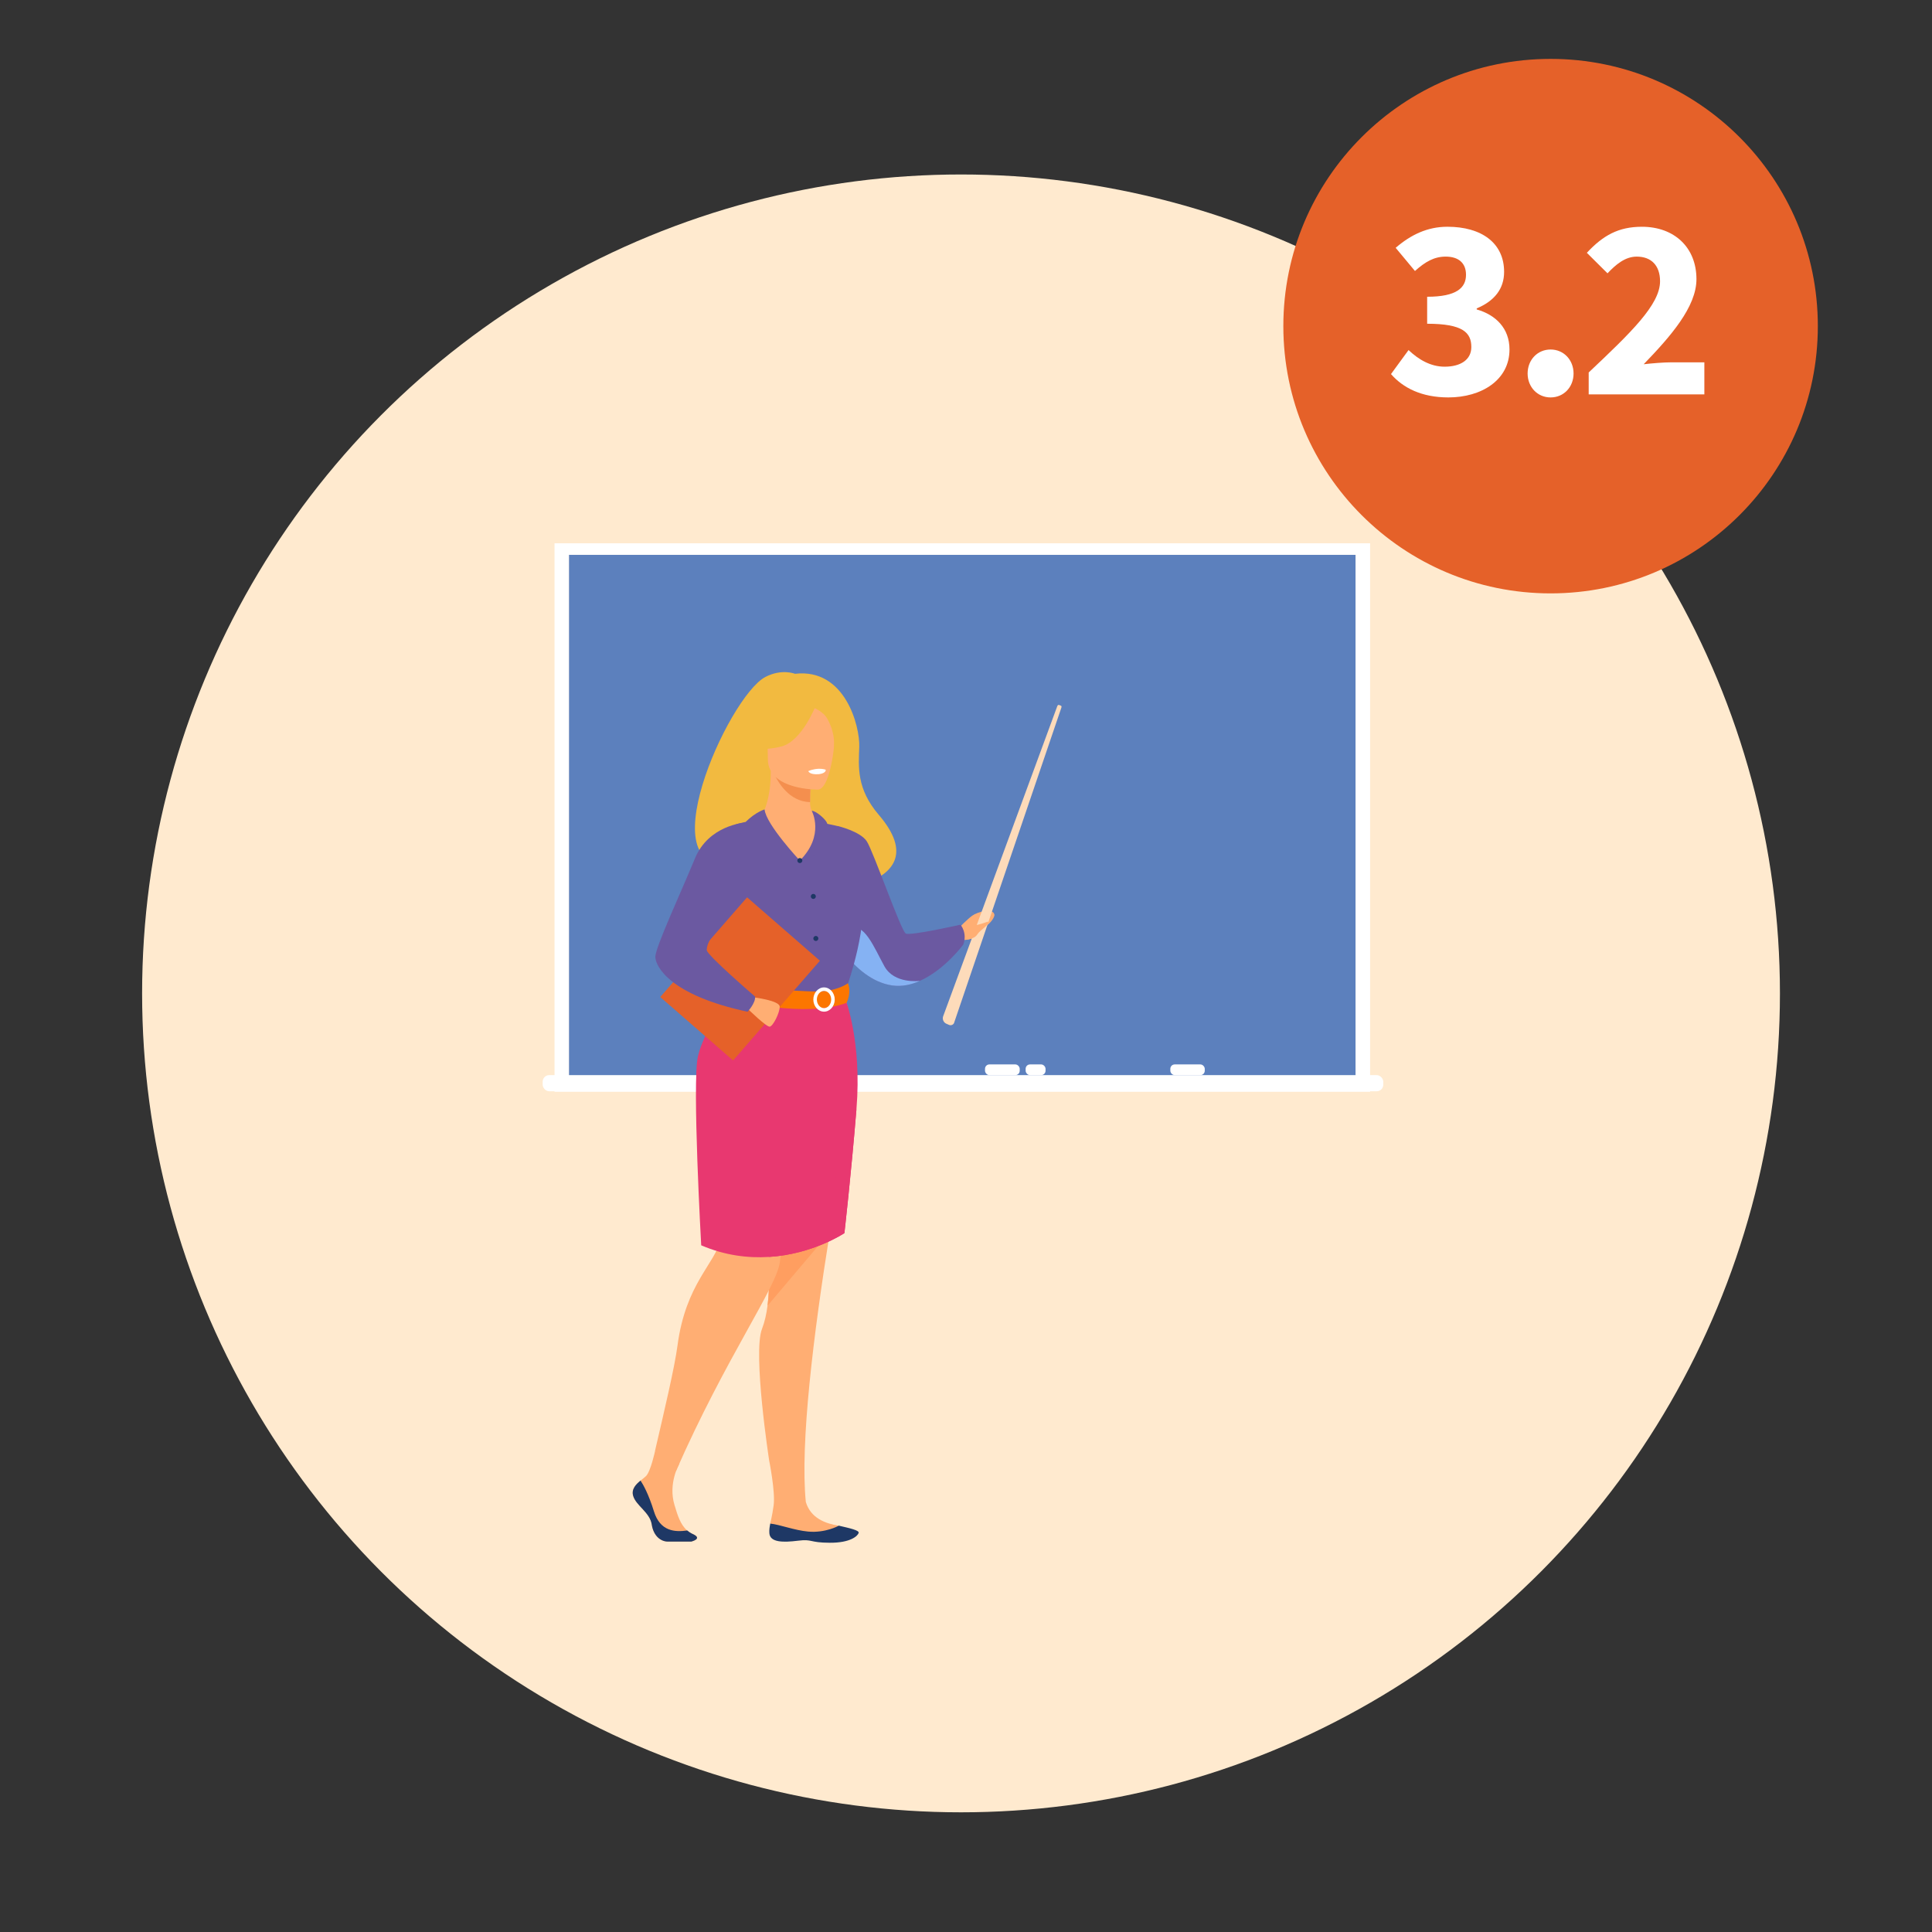 <?xml version="1.0" encoding="UTF-8"?>
<svg id="Layer_1" data-name="Layer 1" xmlns="http://www.w3.org/2000/svg" viewBox="0 0 283.46 283.46">
  <rect x="0" y="0" width="283.46" height="283.46" fill="#333333" stroke="none"/>
  <defs>
    <style>
      .cls-1 {
        fill: none;
      }

      .cls-2 {
        fill: #ff9e60;
      }

      .cls-3 {
        fill: #85b2f3;
      }

      .cls-4 {
        fill: #1e3865;
      }

      .cls-5 {
        fill: #fc7600;
      }

      .cls-6 {
        fill: #ffae73;
      }

      .cls-7 {
        fill: #fff;
      }

      .cls-8 {
        fill: #e56129;
      }

      .cls-9 {
        fill: #e83870;
      }

      .cls-10 {
        fill: #fddbba;
      }

      .cls-11 {
        fill: #ffeacf;
      }

      .cls-12 {
        fill: #6b59a1;
      }

      .cls-13 {
        fill: #f48f4e;
      }

      .cls-14 {
        fill: #f2ba40;
      }

      .cls-15 {
        fill: #5c80bd;
      }
    </style>
  </defs>
  <circle class="cls-11" cx="141" cy="145.75" r="120.15"/>
  <rect class="cls-15" x="83.47" y="81.39" width="115.43" height="77.1"/>
  <path class="cls-7" d="M201.02,160.18h-119.66v-80.47h119.66v80.47ZM83.47,158.5h115.43v-77.1h-115.43v77.1Z"/>
  <rect class="cls-7" x="79.62" y="157.74" width="123.33" height="2.37" rx=".96" ry=".96"/>
  <rect class="cls-7" x="171.71" y="156.17" width="5.05" height="1.57" rx=".64" ry=".64"/>
  <rect class="cls-7" x="150.48" y="156.17" width="2.92" height="1.57" rx=".64" ry=".64"/>
  <rect class="cls-7" x="144.52" y="156.17" width="5.09" height="1.57" rx=".64" ry=".64"/>
  <g>
    <path class="cls-6" d="M121.76,180.77c-2.41,14.97-4.39,31.1-3.53,39.6.71,2.38,2.89,3.17,4.82,3.48l-1.33,1.45-3.74.21-4.99-1.97s.29-.99.52-2.7c.26-2-.66-6.56-.66-6.56,0,0-2.43-15.77-1.05-19.31.39-1.01.65-2.16.81-3.41h0c.41-3.19.18-7.01-.09-10.73-.29-4.04-.63-7.96-.25-10.78,1.74-12.9,1.76-24.05,1.76-24.05h9.79s2.77,7.88,1.48,14.64c-1.1,5.74-2.38,12.8-3.56,20.14Z"/>
    <path class="cls-2" d="M112.62,191.56c.41-3.18.18-7.01-.09-10.73l7.23-2.92,2,2.86c-.31.38-5.68,6.72-9.14,10.79Z"/>
    <path class="cls-6" d="M140.74,136.1s1.11-1.17,1.9-1.75c.79-.58,3.02-1.16,3.25-.19.1.43-.68,1.39-1.25,1.73-.56.34-.65.77-1.25,1.39-.6.61-2.06.64-2.06.64l-.59-1.82Z"/>
    <path class="cls-14" d="M108.17,126.41c-.47-.9,10.17-4.14,10.34,4.74,0,0,19.93-.49,10.42-11.6-3.29-3.85-2.96-7.03-2.86-9.99.1-2.96-2.05-11.57-9.43-10.7,0,0-1.93-.79-4.34.46-5.48,2.84-17.77,30.36-4.13,27.08Z"/>
    <path class="cls-12" d="M122,136.97s.71,1.4,1.98,3c1.54,1.93,3.92,4.16,6.9,4.6,1.43.21,2.82-.1,4.1-.67,0,0,0,0,0,0,3.63-1.61,6.35-5.31,6.35-5.31.64-1.74-.41-2.92-.41-2.92,0,0-7.32,1.65-8.02,1.3-.7-.35-4.76-12.06-5.73-13.54-.97-1.47-4.27-2.24-4.27-2.24l-.92,15.77Z"/>
    <path class="cls-3" d="M123.98,139.98c1.54,1.93,3.92,4.16,6.9,4.6,1.43.21,2.82-.1,4.1-.67-.14.02-3.76.47-5.21-2.12-1.47-2.63-3.06-6.82-5.25-5.42-.94.6-.9,2.1-.55,3.6Z"/>
    <path class="cls-6" d="M101.36,226.18h-3.37c-.98,0-2.1-.75-2.37-2.52-.27-1.77-2.29-2.74-2.72-4.18-.3-.99.41-1.71,1.08-2.25.31-.25.61-.47.8-.66.69-.69,1.33-3.68,1.33-3.68l3.56,1.87s-1.68,2.85-.71,6.05c.45,1.5.86,2.88,1.86,3.74.24.2.51.38.82.52,1.56.7-.26,1.12-.26,1.12Z"/>
    <path class="cls-12" d="M103.94,131.15s-.19,2.64,0,5.8c.12,2.1,2.25,4.91,2.55,5.6.76,1.74,1.61,2.03,1.61,2.03l6.59,1.62,2.32.57,7.31-2.18s3.33-9.29,1.99-14.52c-1.34-5.23-3.38-8.86-3.38-8.86,0,0-8.4-2.18-14.91-.28l-4.07,10.23Z"/>
    <path class="cls-6" d="M108.51,145.65s-5.52,7.41-6.03,12.41c-.51,5.01,4.37,18.86,3.27,23.74-.81,3.62-5.15,6.5-6.35,15.63-.42,3.17-1.92,9.52-3.3,15.45l3.06,3c7.28-16.6,14.82-27.05,15.26-30.72.31-2.6,1.79-16.26,7.77-26.35,1.43-2.42-.88-12.05-.88-12.05l-12.79-1.11Z"/>
    <path class="cls-9" d="M125.66,162.7c-.81,9.89-1.77,18.22-1.77,18.22,0,0-4.61,3.11-11.13,3.5h0s0,0,0,0c-2.98.18-6.36-.2-9.88-1.71,0,0-1.34-23.88-.49-27.68.85-3.8,4.64-9.04,4.64-9.04l17.02.66s2.42,6.16,1.61,16.05Z"/>
    <path class="cls-5" d="M124.42,144.25s-1.45,1.15-4.34,1.21c-3.45.07-11.99-.88-11.99-.88,0,0-.38,1.06-.36,2.18,0,0,10.43,2.63,16.47.38,0,0,.78-1.47.21-2.89Z"/>
    <path class="cls-7" d="M119.33,146.65c0-.98.71-1.78,1.57-1.78s1.57.8,1.57,1.78-.71,1.78-1.57,1.78-1.57-.8-1.57-1.78ZM119.85,146.65c0,.69.47,1.26,1.05,1.26s1.05-.56,1.05-1.26-.47-1.26-1.05-1.26-1.05.56-1.05,1.26Z"/>
    <rect class="cls-8" x="101.49" y="133.93" width="14.17" height="19.4" transform="translate(96.14 323.24) rotate(-138.95)"/>
    <path class="cls-6" d="M110.5,146.32s3.92.46,3.9,1.39c-.01.93-.98,2.84-1.46,2.92-.48.08-3.19-2.58-3.19-2.58l.74-1.73Z"/>
    <path class="cls-12" d="M109.19,120.71s-5.23.37-7.23,5.24c-2,4.87-5.81,13.05-5.81,14.43s2.12,5.62,13.53,8.06c0,0,1.18-1.24,1.11-2.22,0,0-7.12-6.12-7.1-6.83.04-1.35,1.17-3.14,7.42-9.39,1.7-1.7-1.92-9.28-1.92-9.28Z"/>
    <path class="cls-10" d="M139.99,150.05l15.67-46.04c.07-.21.17-.41-.04-.49l-.19-.07c-.21-.08-.28.06-.35.27l-16.7,45.38c-.16.43.05.92.47,1.1l.39.17c.3.13.65-.02.76-.33Z"/>
    <path class="cls-6" d="M142.12,135.87s.71-.02,1.46-.22c.59-.15,1.35-.43,1.35-.43.45.33-1.11,1.21-1.5,1.82-.32.5-.69.64-1.58.83l.27-2Z"/>
    <path class="cls-4" d="M117.08,226.05c2.18-.27,1.6.29,4.66.3,3.05.02,4.1-1,4.24-1.44.13-.39-1.34-.7-2.92-1.07l-.06.04s-1.92,1.06-4.43.83c-2.05-.19-4.15-1.03-5.56-1.17-.09.46-.17.94-.13,1.42.11,1.36,2.03,1.36,4.21,1.09Z"/>
    <path class="cls-4" d="M101.36,226.18h-3.37c-.98,0-2.1-.75-2.37-2.52-.27-1.77-2.29-2.74-2.72-4.18-.3-.99.41-1.71,1.08-2.25.37.56,1.17,1.94,1.96,4.5.92,2.99,3.11,3.07,4.88,2.82.24.2.51.38.82.52,1.56.7-.26,1.12-.26,1.12Z"/>
    <path class="cls-6" d="M110.01,120.45c1.06-.24,1.94-.98,2.3-2,.44-1.23.79-3.05.78-5.33l.33.07,5.56,1.1s-.13,1.75-.13,3.4c0,.01,0,.03,0,.04,0,1.43.93,2.7,2.31,3.09.7.2-3.35,5.54-3.81,5.43-.96-.22-7.68-5.73-7.34-5.81Z"/>
    <path class="cls-13" d="M118.99,114.29s-.13,1.75-.13,3.4c-3.11-.09-4.76-2.93-5.43-4.5l5.56,1.1Z"/>
    <path class="cls-6" d="M120.03,115.85s-7.36.12-7.37-4.47c0-4.59-.96-7.66,3.74-7.93,4.7-.27,5.62,1.48,5.99,3.01.37,1.53-.45,9.24-2.36,9.39Z"/>
    <path class="cls-14" d="M119.76,103.34s-2.02,5.38-5.11,6.18c-3.09.8-4.44-.03-4.44-.03,0,0,2.37-1.89,2.87-5.18,0,0,5.16-3.53,6.68-.97Z"/>
    <path class="cls-14" d="M119.26,103.78s1.5.56,2.11,1.65c.6,1.07,1.11,2.48,1,4.21,0,0,1.52-3.66-.19-5.73-1.81-2.19-2.92-.13-2.92-.13Z"/>
    <path class="cls-7" d="M118.59,113.13s.13.54,1.47.46c0,0,1.13-.07,1.09-.66,0,0-1.09-.42-2.57.21Z"/>
    <path class="cls-12" d="M117.35,126.26s-4.98-5.32-5.17-7.5c0,0-1.27.35-2.76,1.81,0,0,1.2,3,2.63,3.99,0,0,1.04-.15,1.86-.48,0,0-.52.86-.93,1.38,0,0,2.26,1.28,4.38.81Z"/>
    <path class="cls-12" d="M119.1,118.97s1.96,3.59-1.75,7.29c0,0,2.33-.45,3.52-2.09,0,0-.37-.88-.69-1.09,0,0,.7-.28,1.14.13,0,0,.27-1.93,0-2.51-.27-.59-1.65-1.76-2.23-1.74Z"/>
    <path class="cls-4" d="M116.98,126.26c0-.2.17-.37.37-.37s.37.17.37.37-.17.37-.37.37-.37-.17-.37-.37Z"/>
    <path class="cls-4" d="M118.96,131.52c0-.2.17-.37.37-.37s.37.17.37.37-.17.37-.37.37-.37-.17-.37-.37Z"/>
    <path class="cls-4" d="M119.33,137.69c0-.2.17-.37.37-.37s.37.17.37.37-.17.37-.37.37-.37-.17-.37-.37Z"/>
    <path class="cls-9" d="M125.66,162.7c-.81,9.89-1.77,18.22-1.77,18.22,0,0-4.61,3.11-11.13,3.5.12-.04,3.83-1.47,6.57-4.69,2.79-3.26,6.33-17.03,6.33-17.03Z"/>
  </g>
  <circle class="cls-8" cx="227.5" cy="47.85" r="39.21"/>
  <g>
    <rect class="cls-1" x="199.67" y="31.23" width="55.67" height="50.06"/>
    <path class="cls-7" d="M204.08,54.89l2.58-3.53c1.48,1.41,3.26,2.44,5.29,2.44,2.36,0,3.92-1.03,3.92-2.88,0-2.12-1.24-3.42-6.48-3.42v-3.96c4.33,0,5.7-1.32,5.7-3.23,0-1.7-1.08-2.66-2.98-2.66-1.72,0-3.02.78-4.51,2.11l-2.83-3.4c2.22-1.91,4.65-3.09,7.59-3.09,5.01,0,8.32,2.38,8.32,6.62,0,2.49-1.42,4.27-4.02,5.36v.15c2.79.8,4.81,2.76,4.81,5.88,0,4.49-4.12,7.03-8.97,7.03-3.91,0-6.64-1.39-8.41-3.42Z"/>
    <path class="cls-7" d="M224.13,54.8c0-1.99,1.44-3.52,3.37-3.52s3.37,1.53,3.37,3.52-1.44,3.51-3.37,3.51-3.37-1.53-3.37-3.51Z"/>
    <path class="cls-7" d="M233.09,54.65c6.14-5.81,10.47-9.93,10.47-13.38,0-2.33-1.3-3.62-3.42-3.62-1.72,0-3.08,1.18-4.29,2.45l-3.03-3.01c2.37-2.54,4.63-3.82,8.08-3.82,4.76,0,8,3.04,8,7.69,0,4.06-3.79,8.39-7.74,12.48,1.24-.14,2.92-.28,4.04-.28h4.86v4.7h-16.97v-3.2Z"/>
  </g>
</svg>